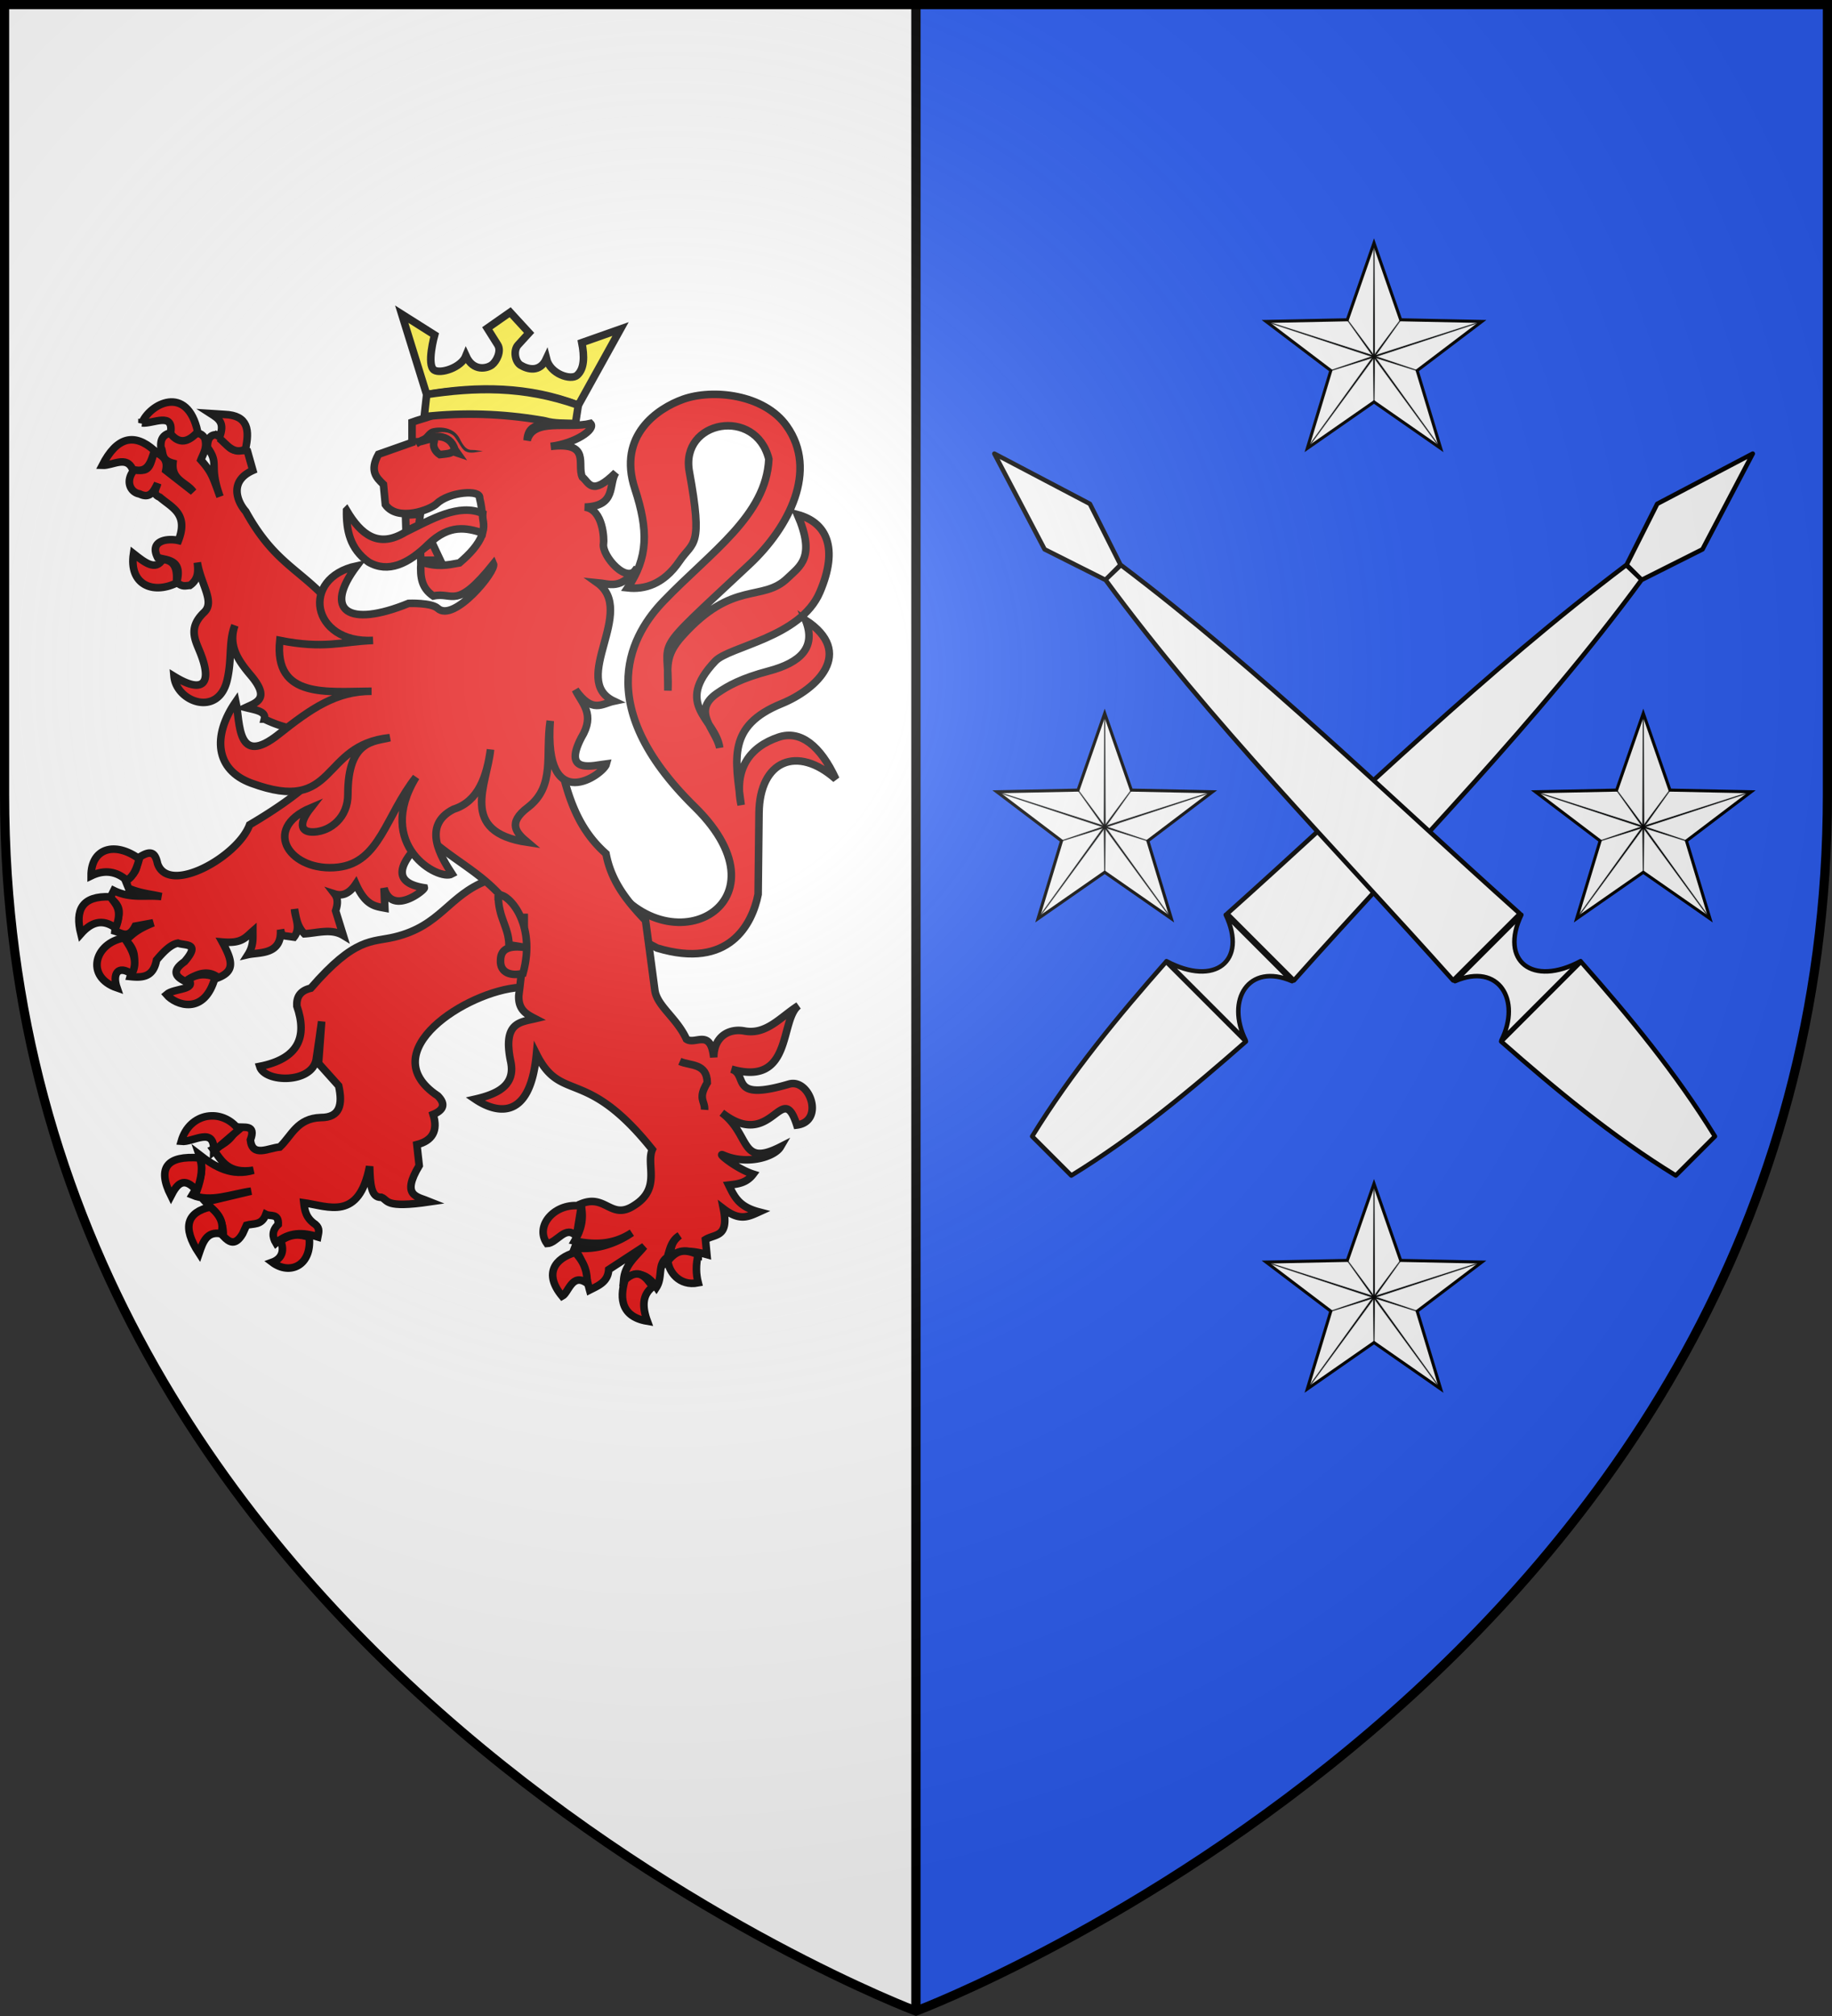 <svg xmlns="http://www.w3.org/2000/svg" xmlns:xlink="http://www.w3.org/1999/xlink" width="600" height="660" viewBox="-300 -300 600 660"><rect x="-300" y="-300" width="600" height="660" fill="#333333" stroke="none"/><defs><radialGradient id="c" cx="-80" cy="-80" r="405" gradientUnits="userSpaceOnUse"><stop offset="0" stop-color="#fff" stop-opacity=".31"/><stop offset=".19" stop-color="#fff" stop-opacity=".25"/><stop offset=".6" stop-color="#6b6b6b" stop-opacity=".125"/><stop offset="1" stop-opacity=".125"/></radialGradient><clipPath id="a"><path id="b" d="M-298.5-298.5h597V-40C298.5 246.2 0 358.39 0 358.39S-298.5 246.2-298.5-40z"/></clipPath></defs><g clip-path="url(#a)" style="display:inline;stroke:#000;stroke-width:3"><path fill="#e20909" d="M-300-300H0v660h-300z" style="fill:#fff"/><path fill="#fcef3c" d="M0-300h300v660H0z" style="fill:#2b5df2"/></g><g style="display:inline"><g style="display:inline;fill:#e20909;stroke:#000;stroke-width:2.116;stroke-miterlimit:4;stroke-dasharray:none;stroke-opacity:1"><path d="M490.673 148.036c16.31 28.607 53.662 9.751 25.445-17.96-29.598-29.069-16.983-48.783-8.731-57.376 13.257-13.806 28.67-23.858 29.436-39.664-3.623-14.7-24.824-10.87-22.202 3.492 3.918 21.463 1.06 19.33-2.744 24.946-4.504 6.65-9.946 7.988-14.469 7.484 5.723-8.432 5.828-16.007 1.996-27.69-4.874-14.863 6.38-22.41 13.47-24.946 8.15-2.916 22.56-1.512 28.938 7.484 8.774 12.372.738 28.168-10.477 38.666-28.6 26.771-22.083 19.41-22.7 35.174.03-6.74-1.008-9.653 3.99-15.217 14.26-15.873 22.344-9.33 29.437-16.215 3.468-3.367 7.91-5.728 2.744-17.712 8.1 2.163 11.587 9.252 6.236 21.703-5.433 12.643-25.267 15.066-29.187 19.208-11.73 12.397.082 15.993 1.248 24.198-.992-5.072-8.062-10.18-.749-15.217 3.07-2.114 6.771-4.192 14.469-6.236 8.852-2.351 13.321-6.59 10.228-14.22 13.89 9.098 3.268 19.286-6.695 23.346-15.23 6.206-12.927 15.44-11.266 28.292-2.131-10.068 2.428-16.267 10.477-18.958 6.056-2.026 11.667 2.358 15.965 11.724-10.691-9.508-21.29-5.344-21.453 9.48l-.25 22.7c-1.641 8.234-8.063 21.048-28.188 14.968l-22.701-11.974zM458.226 150.628c-10.964 4.207-12.899 12.646-25.946 15.784-6.313 1.519-10.907-.1-23.352 14.27-3.135.74-4.007 2.61-3.892 4.974 2.996 8.66.473 14.722-10.379 16.865 1.376 4.586 14.576 4.865 15.784-1.946.19-1.064 1.514-10.595 1.514-10.595l-.865 11.676 5.622 6.27c1.18 5.261.348 8.887-4.973 8.866-6.659.215-8.128 5.044-11.46 8.216-3.2.272-7.637 3.02-8.216-1.946 1.716-4.54-1.819-3.304-3.892-3.676-.618 2.752-3.02 4.74-6.487 6.27 2.367 3.213 4.163 6.947 11.243 5.839-6.042 1.8-10.704-.888-15.135-4.325 1.496 4.225.203 7.83-1.946 11.244 5.162 2.164 10.901-.29 16.433-1.081l-12.757 3.027c2.19 2.46 5.082 3.986 4.973 9.513 1.65 1.743 3.352 2.837 5.405-.648l1.081-2.379c1.93-.563 4.223.15 5.406-3.027 1.312.66 3.605-.4 3.46 2.811-1.811 1.73-1.684 3.46-.65 5.19 3.658-3.156 7.614-3.037 11.677-1.73.21-1.153.701-2.307-.649-3.46-2.634-1.76-3.01-3.895-3.243-6.054 6.915.983 15.353 5.183 18.378-10.162.146 4.811.354 8.807 3.27 8.633 2.039.797.658 3.153 13.607 1.25-3.627-1.482-8.18-1.494-3.038-10.1l-.65-5.838c4.336-1.117 5.972-3.855 4.542-8.432 2.853-1.192 3.628-2.845 1.297-5.19-18.5-12.268 8.135-29.298 22.92-30.27l10.81-6.92-6.919-23.567z" style="fill:#e20909;fill-opacity:1;stroke:#000;stroke-width:2.116;stroke-miterlimit:4;stroke-dasharray:none;stroke-opacity:1" transform="translate(-677.885 -188.432)scale(1.173)"/><path d="M369.99 25.623c-2.712.629-3.02 2.285-2.911 4.122.825 1.323-.175 3.488 3.365 4.424-.418 4.8 3.856 5.373 5.653 7.96l-7.638-5.956c.73-3.533-1.481-4.13-3.063-5.35-1.25 2.346-.888 6.644-5.502 4.877-3.074 3.394-1.286 6.645 1.21 7.033 3.045 1.486 3.978-.823 5.048-2.892-.272 1.342-1.73 2.852.624 3.819 3.276 2.869 8.104 4.576 5.2 12.08-3.07-.715-8.205.03-5.824 4.727 2.397.874 7.108.344 5.35 6.882 1.521 1.495 2.53.958 3.668.927 2.461-1.734 2.355-4.049 2.08-6.39 1.034 6.24 4.991 10.948 1.91 13.877-4.58 4.352-2.506 7.732-1.078 11.324 3.4 8.553.852 11.6-7.336 6.56.64 7.133 12.355 11.515 14.823 1.079 1.403-5.935.383-10.804 2.155-15.296-1.918 5.633.89 9.746 4.424 13.915 5.55 6.551 1.648 7.595-1.38 9.019 2.543.665 5.761.996 5.2 3.214a33.6 33.6 0 0 0 9.019 2.943l5.032 13.547c-4.535 4.255-10.65 8.601-18.173 13.022-3.218 8.833-22.566 19.785-25.694 10.853-.631-2.903-1.683-4.14-5.502-1.532-.37 1.95.305 3.793-3.516 6.126l.926 2.287c3.396 1.441 6.135 1.57 9.17 2.288-4.427-.524-8.514.692-13.31-1.683l-1.059 2.137c4.52 3.058 1.688 6.13 1.38 9.188 1.886.556 3.767 2.296 5.653-1.38l5.048-.926c-4.8 1.912-5.983 3.375-7.657 4.896 3.759 3.643 2.174 6.846 1.229 10.096 3.31.345 6.43.272 7.336-4.594 1.987-2.381 3.986-4.365 5.974-4.726 2.06.755 6.494-.177 1.834 5.18-3.628 2.534-2.563 4.204.302 5.52 3.058-2.134 6.112-3.388 9.17-1.077 4.579-1.86 3.984-4.62 1.078-9.945 5.378.467 6.352-1.121 8.545-3.044-.004 2.078.213 4.09-1.361 6.56 3.053-.701 9.52.187 9.075-6.957l.397 1.607 3.365.473c2.032-2.6.294-5.21.152-7.808.444 2.411.74 4.864 2.76 6.882 3.683-.233 7.543-1.555 10.852.453l-2.136-6.882c.749-2.2.55-3.624-.265-4.688 1.774.573 3.883.268 5.918-2.798 2.7 6.04 5.39 6.228 8.091 6.73l-.226-5.558c2.25 7.82 11.393.542 11.249-.095-11.598-1.803-4.236-9.656.794-14.425 9.146 8.675 20.045 11.727 27.074 26.544-.147 5.805-.693 11.81-1.494 17.942-.17 4.036 2.194 5.243 4.556 6.466-4.207 1.006-9.041 1.047-6.844 11.798 1.49 6.63-3.37 9.18-9.888 10.663 4.303 2.927 15.186 7.858 17.11-12.573 6.976 13.92 13.641 3.227 32.35 26.639-1.839 4.25 2.591 10.845-5.106 15.617-6.43 4.227-7.898-3.341-14.841-.454.787 3.935.35 6.694-1.74 10.342 5.329 1.094 10.648 1.195 15.976-2.288-5.232 3.547-11.161 5.059-16.845 4.084 3.165 1.947 3.94 7.887 5.048 11.91 2.439-1.24 5.118-2.244 5.332-5.71l9.906-6.465c-2.249 2.797-5.32 5.006-5.71 9.132 3.96-2.538 6.83-1.156 9.132 2.268 1.839-2.86.184-6.518 3.044-8.356.692-2.255 1.077-4.66 3.422-6.088-2.694 2.03-2.367 4.059-2.656 6.088 2.28-2.392 6.573-1.795 10.276-.775l-.397-4.179c2.694-1.666 6.62-.48 5.01-8.602 4.468 3.425 6.773 2.334 9.944.889-5.55-1.439-6.802-4.091-8.47-7.506 2.465-.289 4.94-.51 6.844-3.044-4.782-1.529-10.379-6.219-8.375-5.332 6.58 2.915 14.343.547 15.995-2.287-11.435 5.798-8.244-3.394-16.373-9.51 14.067 10.986 16.718-9.747 20.93 3.422 7.838-.991 3.653-13.149-2.213-11.42-17.063 5.031-11.134-2.71-16.051-4.178 17.202 4.968 13.397-13.628 18.717-17.734-5.096 3.245-8.978 8.251-15.144 7.071-4.178-.761-8.45 1.47-8.508 7.374-.908-8.233-5.188-3.35-7.62-5.086-2.7-5.95-8.239-9.25-8.828-13.707-.741-5.603-1.606-12.093-2.59-19.398-4.909-5.191-9.536-10.634-11.042-18.66-12.775-11.255-12.029-27.913-17.129-42.237l-56-22.933C407.82 63.71 399.905 64.184 390.768 47.63c-2.287-2.566-4.876-8.41 1.985-11.457l-1.512-5.35c-2.193-.79-4.387 1.11-6.58-3.215l-2.136-1.38c-1.599-.002-2.49 1.074-2.458 3.517 3.52 4.922.233 4.616 3.517 13.764-2.017-5.555-2.311-6.833-5.35-10.248.723-1.855 1.891-3.501 1.077-6.125-1.296-1.768-1.98-1.048-2.912-1.362-3.247 3.548-4.734 1.413-6.409-.15zm98.52 134.272c.021 1.216.02 2.451 0 3.687z" style="fill:#e20909;fill-opacity:1;stroke:#000;stroke-width:2.116;stroke-miterlimit:4;stroke-dasharray:none;stroke-opacity:1" transform="translate(-677.885 -188.432)scale(1.173)"/><path d="M461.253 154.707c.073 6.556 2.884 8.696 3.027 13.868l5.484.894c-4.502-.766-7.827-.367-7.862 3.43-.171 3.59 3.028 4.472 6.27 3.676 3.956-14.262-4.466-22.706-6.919-21.868zM511.957 201.116c3.006 1.331 7.554.418 7.676 5.946-2.777 4.542-.573 5.1-.757 7.568" style="fill:#e20909;fill-opacity:1;stroke:#000;stroke-width:2.116;stroke-miterlimit:4;stroke-dasharray:none;stroke-opacity:1" transform="translate(-677.885 -188.432)scale(1.173)"/><g style="fill:#e20909;stroke:#000;stroke-width:3.498;stroke-miterlimit:4;stroke-dasharray:none;stroke-opacity:1"><path d="M-1928.962 172.153c-11.118 5.31-21.916.493-19.753-13.58 5.284 4.16 10.205 8.028 13.374 2.674 4.576.207 7.277 3.036 6.379 10.906zM-1949.126 119.685c-2.846-6.526-9.2-1.648-13.992-1.852 6.647-13.008 14.683-15.18 24.074-6.79-1.636 5.295-3.108 10.82-10.082 8.642zM-1944.806 98.286c5.15.56 14.889-5.436 13.169 4.938 3.896 4.9 8.106 4.149 12.55-.823-4.875-22.324-22.252-12.763-25.719-4.115zM-1909.21 105.282c2.856-7.09-.079-8.856-3.91-11.317l6.38.412c11.154.392 11.55 7.509 9.67 16.049-5.65 2.692-8.544-2.19-12.14-5.144z" style="opacity:1;fill:#e20909;fill-opacity:1;stroke:#000;stroke-width:3.498;stroke-miterlimit:4;stroke-dasharray:none;stroke-opacity:1" transform="matrix(.71 0 0 .71 1127.311 -231.324)"/></g><g style="fill:#e20909;stroke:#000;stroke-width:3.498;stroke-miterlimit:4;stroke-dasharray:none;stroke-opacity:1"><path d="M-1951.801 309.186c-4.708-4.064-10.108-5.123-16.46-2.058-.047-12.774 10.957-16.012 22.22-7.818-1.135 4.077-2.465 7.959-5.76 9.876zM-1972.994 333.877c-2.75-10.962.441-17.622 13.58-17.078 2.362 3.402 5.865 5.766 2.469 14.403-6.266-4.604-11.425-2.57-16.05 2.675zM-1953.036 335.729c3.978 5.555 6.59 11.11 3.498 16.666-6.436-4.42-8.977.05-6.79 6.378-14.849-5.106-10.372-20.749 3.292-23.044zM-1923.407 354.864c4.42-2.78 8.473-2.627 12.345-1.029-4.809 17.905-18.264 12.948-22.427 8.025 3.494-3.051 14.078-1.948 10.082-6.996z" style="opacity:1;fill:#e20909;fill-opacity:1;stroke:#000;stroke-width:3.498;stroke-miterlimit:4;stroke-dasharray:none;stroke-opacity:1" transform="matrix(.71 0 0 .71 1127.311 -231.324)"/></g><g style="fill:#e20909;stroke:#000;stroke-width:3.498;stroke-miterlimit:4;stroke-dasharray:none;stroke-opacity:1"><path d="M-1900.156 424.204c-7.523-10.142-22.723-8.165-26.543 5.35 5.483.596 15.383-7.274 15.02 4.526zM-1919.498 452.392c-6.015-7.057-9.163-3.121-11.933 2.264-6.586-13.147-1.642-18.607 13.168-17.49 1.767 4.142.824 9.445-1.235 15.226zM-1913.325 459.8c-10.53 2.465-13.258 9.062-5.144 21.398 1.76-5.153 3.505-10.325 10.082-9.053 1.452-4.115.19-8.23-4.938-12.346zM-1880.815 475.437c2.06 5.249-.072 8.485-3.91 9.876 7.965 6.023 18.303 1.727 17.078-11.522-4.157-1.543-8.465-1.726-13.168 1.646z" style="opacity:1;fill:#e20909;fill-opacity:1;stroke:#000;stroke-width:3.498;stroke-miterlimit:4;stroke-dasharray:none;stroke-opacity:1" transform="matrix(.71 0 0 .71 1127.311 -231.324)"/></g><g style="fill:#e20909;stroke:#000;stroke-width:3.498;stroke-miterlimit:4;stroke-dasharray:none;stroke-opacity:1"><path d="m-1742.136 459.388-2.263 13.991c-4.902-5.65-9 3.143-13.58 3.292-5.924-8.292 3.897-19.175 15.843-17.283zM-1739.461 494.984c.085-4.517-.748-9.137-5.555-14.197-9.114 2.684-14.695 9.626-5.967 20.164 3.028-1.607 4.548-11.027 11.522-5.967zM-1721.972 493.338c6.394-5.685 9.576-1.2 12.757 3.292-4.786 3.645-4.964 9.01-2.469 15.843-13.826-2.294-12.115-13.073-10.288-19.135zM-1688.228 481.815c-1.156 4.61-1.037 8.901 0 12.963-8.893 1.72-13.623-5.341-13.991-10.082 3.707-4.496 6.993-6.063 13.991-2.88z" style="opacity:1;fill:#e20909;fill-opacity:1;stroke:#000;stroke-width:3.498;stroke-miterlimit:4;stroke-dasharray:none;stroke-opacity:1" transform="matrix(.71 0 0 .71 1127.311 -231.324)"/></g><g style="fill:#e20909;stroke:#000;stroke-width:3.498;stroke-miterlimit:4;stroke-dasharray:none;stroke-opacity:1"><path d="m-1807.179 161.62-3.779-8.03-5.431 3.543.236 4.487zM-1823.238 140.837l6.849-.472-.709 4.96-5.904 2.833z" style="opacity:1;fill:#e20909;fill-opacity:1;stroke:#000;stroke-width:3.498;stroke-miterlimit:4;stroke-dasharray:none;stroke-opacity:1" transform="matrix(.71 0 0 .71 1127.311 -231.324)"/><path d="M-1789.04 133.008c.652-4.187-14.133-2.97-19.806 2.504-2.848 2.748-17.97 8.537-23.675.455l-.91-9.333c-3.234-3.122-6.513-6.208-2.276-13.886l15.48-5.463V97.95c5.572-2.077 12.038-2.895 17.072-7.74 4.117-3.304 9.772-4.812 17.529-3.87 10.413 2.134 27.725-.668 32.883 11.06-4.922 2.744-13.933-.532-14.388 8.913 2.83-10.38 18.755-5.214 29.218-7.775 2.646 2.654-7.056 9.226-18.347 10.567 18.686-2.2 11.962 8.367 14.569 14.113 3.231 2.624 4.227 9.08 15.48-2.048-3.619 5.365.617 15.43-14.342 15.935 8.615.957 8.965 15.11 8.65 16.845-.984 5.432 11.242 19.63 15.48 11.155-7.434 10.43-12.735 7.352-18.439 6.829 18.522 13.176-12.816 44.882 7.74 54.634-5.513 1.151-9.86 5.903-17.756-5.236 2.993 6.38 9.378 11.165 2.731 22.082-8.956 17.248 6.003 12.719 11.61 12.065-1.192 4.767-29.083 24.687-25.951-19.805-2.374 15.63 2.496 29.986-10.244 39.837-9.726 7.318-5.39 11.823-.228 16.163-32.109-4.774-18.54-26.84-17.073-42.797-1.728 12.445-5.591 23.962-17.073 27.545-15.009 7.604-5.37 22.615-.683 29.82-6.16 3.452-35.81-13.191-16.618-44.617-14.094 17.91-16.658 39.241-35.893 41.523-21.802 2.587-35.987-17.514-12.595-27.41-6.496 8.287-3.988 11.482 1.594 11.155 7.543-.442 15.498-6.678 15.48-17.3-.045-25.402 12.427-24.32 19.35-26.18-32.631 3.343-23.804 35.799-63.968 20.944-16.509-6.106-18.058-21.681-7.057-37.561 2.056 9.608.25 30.58 19.805 15.024 14.882-11.838 26.525-19.88 42.797-19.805-20.378.094-45.08 3.6-42.342-23.447 20.508 4.085 28.566.59 43.024 0-28.476 1.563-33.81-28.755-7.512-34.374-15.674 20.732-3.902 28.666 23.903 17.3 0 0 10.503-.412 13.43 2.277 7.432 6.828 27.164-17.289 25.724-20.487-17.403 21.676-18.43 12.764-27.772 14.796-5.113-3.544-6.17-8.006-5.691-15.707 7.529 2.567 12.586 1.426 17.756.455 4.782-4.067 8.711-8.304 10.471-12.975.389-5.616.286-11.23-1.138-16.846z" style="opacity:1;fill:#e20909;fill-opacity:1;stroke:#000;stroke-width:3.498;stroke-miterlimit:4;stroke-dasharray:none;stroke-opacity:1" transform="matrix(.71 0 0 .71 1127.311 -231.324)"/></g><path d="M418.92 47.332c-.1 5.577.95 10.744 6.144 14.43 5.445 3.153 11.13.515 16.717-5 5.907-5.673 10.626-4.533 15.112-3.127.739-2.623-.167-3.69.034-5.446-6.706-2.895-14.218 1.598-21.65 5.244-7.442 4.516-12.32.732-16.356-6.101zM439.226 28.192c3.545-2.072 8.56-2.471 9.946 2.166l.684.971-1.28-.429c-.697.61-1.692.628-2.587.756l-1.044.109c-1.343-.87-1.998-2.344-1.615-3.464.662-1.938-3.074-.14-4.104-.11z" style="fill:#e20909;fill-opacity:1;stroke:#000;stroke-width:2.116;stroke-miterlimit:4;stroke-dasharray:none;stroke-opacity:1" transform="translate(-677.885 -188.432)scale(1.173)"/><path stroke="none" d="M442.644 24.507c-1.695.643-1.95 2.336-3.719 2.75-.762.083-1.453-.063-1.453-.063l-.297 1.47s.877.19 1.907.077c2.084.02 2.557-2.014 4.109-2.843 1.933-.58 4.33-.728 5.812.812 1.484 1.976 2.133 3.64 3.152 4.154 1.484.75 3.208.113 4.812-.05l-1.588-.229c-1.747-.41-2.872.845-4.865-3.254-1.513-3.113-5.358-3.522-7.87-2.824" style="fill:#000;fill-opacity:1;stroke:none;stroke-width:2.116;stroke-linecap:round;stroke-linejoin:round;stroke-miterlimit:4;stroke-dasharray:none;stroke-opacity:1" transform="translate(-677.885 -188.432)scale(1.173)"/><path d="m434.32-7.432 6.958 22.43c14.345-2.459 28.517-2.332 42.345 2.98L495.41-3.284 484.6.528c.759 3.835.734 7.28-1.303 9.085-1.717 1.524-7.515-.299-8.576-4.619-1.804 3.931-5.228 3-7.197 1.814-1.583-.955-2.092-4.146-.735-5.634l3.09-3.386-5.289-5.757-6.385 4.467 2.902 4.615c1.138 1.81-.348 4.653-1.611 5.609-1.317.996-5.201 1.987-7.246-2.527-1.34 3.35-7.126 5.1-8.866 3.984-2.212-1.42.117-9.811.117-9.811z" style="fill:#fcef3c;fill-opacity:1;stroke:#000;stroke-width:2.116;stroke-miterlimit:4;stroke-dasharray:none;stroke-opacity:1" transform="translate(-677.885 -188.432)scale(1.173)"/><path d="m441.278 14.997-.68 6.172c11.01-1.209 21.844-.832 32.52.97.395.067.8.093 1.184.206 2.71.797 5.412.61 8.525.754l.796-5.12c-15.669-5.528-29.107-4.947-42.345-2.982z" style="fill:#fcef3c;fill-opacity:1;stroke:#000;stroke-width:2.116;stroke-miterlimit:4;stroke-dasharray:none;stroke-opacity:1" transform="translate(-677.885 -188.432)scale(1.173)"/></g><path d="m-18.505 102.562-21.213 16.083 7.708 25.48-21.85-15.206-21.85 15.205 7.708-25.48-21.212-16.082 26.614-.542 8.74-25.144 8.74 25.144z" style="fill:#fff;stroke-width:.336;stroke-linecap:round;stroke-linejoin:round" transform="translate(203.86 -297.327)"/><path d="M-53.86 76.876v37.174l8.74-12.03z" style="fill:#fff;fill-rule:evenodd;stroke-width:1px" transform="translate(203.86 -297.327)"/><path d="M-18.505 102.562-53.86 114.05l14.142 4.595zM-32.01 144.124l-21.85-30.074v14.87z" style="fill:#fff;fill-rule:evenodd;stroke-width:1px" transform="translate(203.86 -297.327)"/><path d="m-75.71 144.124 21.85-30.074v14.87zM-89.214 102.562l35.354 11.488-14.142 4.595z" style="display:inline;fill:#fff;fill-rule:evenodd;stroke-width:1px" transform="translate(203.86 -297.327)"/><path d="m-53.86 76.87-.148 36.728-8.592-11.578 8.358 11.751-34.979-11.212 34.889 11.492-13.67 4.594 13.758-4.317-21.47 29.8 21.708-29.628.147 14.42.144-14.418 21.707 29.629-21.467-29.803 13.756 4.317-13.668-4.594 34.887-11.489-34.977 11.208 8.358-11.75-8.594 11.58z" style="display:inline;fill:#fff;stroke:#c3c7c8;stroke-width:.6" transform="translate(203.86 -297.327)"/><path d="m-18.505 102.562-21.213 16.083 7.708 25.48-21.85-15.206-21.85 15.205 7.708-25.48-21.212-16.082 26.614-.542 8.74-25.144 8.74 25.144z" style="display:inline;fill:none;stroke:#000" transform="translate(203.86 -297.327)"/><path d="m-53.86 76.87-.148 36.728-8.592-11.578 8.358 11.751-34.979-11.212 34.889 11.492-13.67 4.594 13.758-4.317-21.47 29.8 21.708-29.628.147 14.42.144-14.418 21.707 29.629-21.467-29.803 13.756 4.317-13.668-4.594 34.887-11.489-34.977 11.208 8.358-11.75-8.594 11.58z" style="display:inline;fill:#000;stroke:#000;stroke-width:.2" transform="translate(203.86 -297.327)"/><g style="display:inline;fill:#fff;fill-opacity:1"><path d="m485.154 684.896 26.844-13.482 22.212-42.273-42.22 22.183-13.623 27.112zM275.087 853.38l35.021 35.021c-8.881-17.835 1.158-34.579 20.491-26.204l-29.308-29.308c9.707 20.485-4.87 31.901-26.204 20.49m-59.36 77.393 17.298 17.298c28.16-17.309 52.997-37.939 77.18-59.224l-35.254-35.253c-21.32 24.148-41.89 49.045-59.224 77.179m86.21-98.38 29.493 29.493c52.067-58.406 107.644-114.353 153.648-177.003l-6.64-6.64c-62.224 46.95-118.216 102.049-176.5 154.15" style="fill:#fff;fill-opacity:1;stroke:#000;stroke-width:2;stroke-linecap:round;stroke-linejoin:round;stroke-miterlimit:4;stroke-dasharray:none;stroke-opacity:1" transform="matrix(.741 0 0 .741 -121.807 -617.677)"/><path d="m248.067 684.896-26.844-13.482-22.211-42.273 42.22 22.183 13.622 27.112zM458.135 853.38 423.113 888.4c8.882-17.835-1.158-34.579-20.491-26.204l29.308-29.308c-9.707 20.485 4.87 31.901 26.205 20.49m59.36 77.393-17.299 17.298c-28.159-17.309-52.997-37.939-77.18-59.224l35.254-35.253c21.32 24.148 41.89 49.045 59.224 77.179m-86.211-98.38-29.492 29.493c-52.067-58.406-107.645-114.353-153.648-177.003l6.64-6.64c62.224 46.95 118.216 102.049 176.5 154.15" style="display:inline;fill:#fff;fill-opacity:1;stroke:#000;stroke-width:2;stroke-linecap:round;stroke-linejoin:round;stroke-miterlimit:4;stroke-dasharray:none;stroke-opacity:1" transform="matrix(.741 0 0 .741 -121.807 -617.677)"/></g><g style="display:inline"><path d="m-18.505 102.562-21.213 16.083 7.708 25.48-21.85-15.206-21.85 15.205 7.708-25.48-21.212-16.082 26.614-.542 8.74-25.144 8.74 25.144z" style="fill:#fff;stroke-width:.336;stroke-linecap:round;stroke-linejoin:round" transform="translate(203.86 10.616)"/><path d="M-53.86 76.876v37.174l8.74-12.03z" style="fill:#fff;fill-rule:evenodd;stroke-width:1px" transform="translate(203.86 10.616)"/><path d="M-18.505 102.562-53.86 114.05l14.142 4.595zM-32.01 144.124l-21.85-30.074v14.87z" style="fill:#fff;fill-rule:evenodd;stroke-width:1px" transform="translate(203.86 10.616)"/><path d="m-75.71 144.124 21.85-30.074v14.87zM-89.214 102.562l35.354 11.488-14.142 4.595z" style="display:inline;fill:#fff;fill-rule:evenodd;stroke-width:1px" transform="translate(203.86 10.616)"/><path d="m-53.86 76.87-.148 36.728-8.592-11.578 8.358 11.751-34.979-11.212 34.889 11.492-13.67 4.594 13.758-4.317-21.47 29.8 21.708-29.628.147 14.42.144-14.418 21.707 29.629-21.467-29.803 13.756 4.317-13.668-4.594 34.887-11.489-34.977 11.208 8.358-11.75-8.594 11.58z" style="display:inline;fill:#fff;stroke:#c3c7c8;stroke-width:.6" transform="translate(203.86 10.616)"/><path d="m-18.505 102.562-21.213 16.083 7.708 25.48-21.85-15.206-21.85 15.205 7.708-25.48-21.212-16.082 26.614-.542 8.74-25.144 8.74 25.144z" style="display:inline;fill:none;stroke:#000" transform="translate(203.86 10.616)"/><path d="m-53.86 76.87-.148 36.728-8.592-11.578 8.358 11.751-34.979-11.212 34.889 11.492-13.67 4.594 13.758-4.317-21.47 29.8 21.708-29.628.147 14.42.144-14.418 21.707 29.629-21.467-29.803 13.756 4.317-13.668-4.594 34.887-11.489-34.977 11.208 8.358-11.75-8.594 11.58z" style="display:inline;fill:#000;stroke:#000;stroke-width:.2" transform="translate(203.86 10.616)"/></g><g style="display:inline"><path d="m-18.505 102.562-21.213 16.083 7.708 25.48-21.85-15.206-21.85 15.205 7.708-25.48-21.212-16.082 26.614-.542 8.74-25.144 8.74 25.144z" style="fill:#fff;stroke-width:.336;stroke-linecap:round;stroke-linejoin:round" transform="translate(115.663 -143.355)"/><path d="M-53.86 76.876v37.174l8.74-12.03z" style="fill:#fff;fill-rule:evenodd;stroke-width:1px" transform="translate(115.663 -143.355)"/><path d="M-18.505 102.562-53.86 114.05l14.142 4.595zM-32.01 144.124l-21.85-30.074v14.87z" style="fill:#fff;fill-rule:evenodd;stroke-width:1px" transform="translate(115.663 -143.355)"/><path d="m-75.71 144.124 21.85-30.074v14.87zM-89.214 102.562l35.354 11.488-14.142 4.595z" style="display:inline;fill:#fff;fill-rule:evenodd;stroke-width:1px" transform="translate(115.663 -143.355)"/><path d="m-53.86 76.87-.148 36.728-8.592-11.578 8.358 11.751-34.979-11.212 34.889 11.492-13.67 4.594 13.758-4.317-21.47 29.8 21.708-29.628.147 14.42.144-14.418 21.707 29.629-21.467-29.803 13.756 4.317-13.668-4.594 34.887-11.489-34.977 11.208 8.358-11.75-8.594 11.58z" style="display:inline;fill:#fff;stroke:#c3c7c8;stroke-width:.6" transform="translate(115.663 -143.355)"/><path d="m-18.505 102.562-21.213 16.083 7.708 25.48-21.85-15.206-21.85 15.205 7.708-25.48-21.212-16.082 26.614-.542 8.74-25.144 8.74 25.144z" style="display:inline;fill:none;stroke:#000" transform="translate(115.663 -143.355)"/><path d="m-53.86 76.87-.148 36.728-8.592-11.578 8.358 11.751-34.979-11.212 34.889 11.492-13.67 4.594 13.758-4.317-21.47 29.8 21.708-29.628.147 14.42.144-14.418 21.707 29.629-21.467-29.803 13.756 4.317-13.668-4.594 34.887-11.489-34.977 11.208 8.358-11.75-8.594 11.58z" style="display:inline;fill:#000;stroke:#000;stroke-width:.2" transform="translate(115.663 -143.355)"/></g><g style="display:inline"><path d="m-18.505 102.562-21.213 16.083 7.708 25.48-21.85-15.206-21.85 15.205 7.708-25.48-21.212-16.082 26.614-.542 8.74-25.144 8.74 25.144z" style="fill:#fff;stroke-width:.336;stroke-linecap:round;stroke-linejoin:round" transform="translate(292.057 -143.355)"/><path d="M-53.86 76.876v37.174l8.74-12.03z" style="fill:#fff;fill-rule:evenodd;stroke-width:1px" transform="translate(292.057 -143.355)"/><path d="M-18.505 102.562-53.86 114.05l14.142 4.595zM-32.01 144.124l-21.85-30.074v14.87z" style="fill:#fff;fill-rule:evenodd;stroke-width:1px" transform="translate(292.057 -143.355)"/><path d="m-75.71 144.124 21.85-30.074v14.87zM-89.214 102.562l35.354 11.488-14.142 4.595z" style="display:inline;fill:#fff;fill-rule:evenodd;stroke-width:1px" transform="translate(292.057 -143.355)"/><path d="m-53.86 76.87-.148 36.728-8.592-11.578 8.358 11.751-34.979-11.212 34.889 11.492-13.67 4.594 13.758-4.317-21.47 29.8 21.708-29.628.147 14.42.144-14.418 21.707 29.629-21.467-29.803 13.756 4.317-13.668-4.594 34.887-11.489-34.977 11.208 8.358-11.75-8.594 11.58z" style="display:inline;fill:#fff;stroke:#c3c7c8;stroke-width:.6" transform="translate(292.057 -143.355)"/><path d="m-18.505 102.562-21.213 16.083 7.708 25.48-21.85-15.206-21.85 15.205 7.708-25.48-21.212-16.082 26.614-.542 8.74-25.144 8.74 25.144z" style="display:inline;fill:none;stroke:#000" transform="translate(292.057 -143.355)"/><path d="m-53.86 76.87-.148 36.728-8.592-11.578 8.358 11.751-34.979-11.212 34.889 11.492-13.67 4.594 13.758-4.317-21.47 29.8 21.708-29.628.147 14.42.144-14.418 21.707 29.629-21.467-29.803 13.756 4.317-13.668-4.594 34.887-11.489-34.977 11.208 8.358-11.75-8.594 11.58z" style="display:inline;fill:#000;stroke:#000;stroke-width:.2" transform="translate(292.057 -143.355)"/></g></g><use xlink:href="#b" width="100%" height="100%" fill="url(#c)" style="display:inline"/><g style="display:inline"><use xlink:href="#b" width="100%" height="100%" style="display:inline;fill:none;stroke:#000;stroke-width:3"/></g></svg>